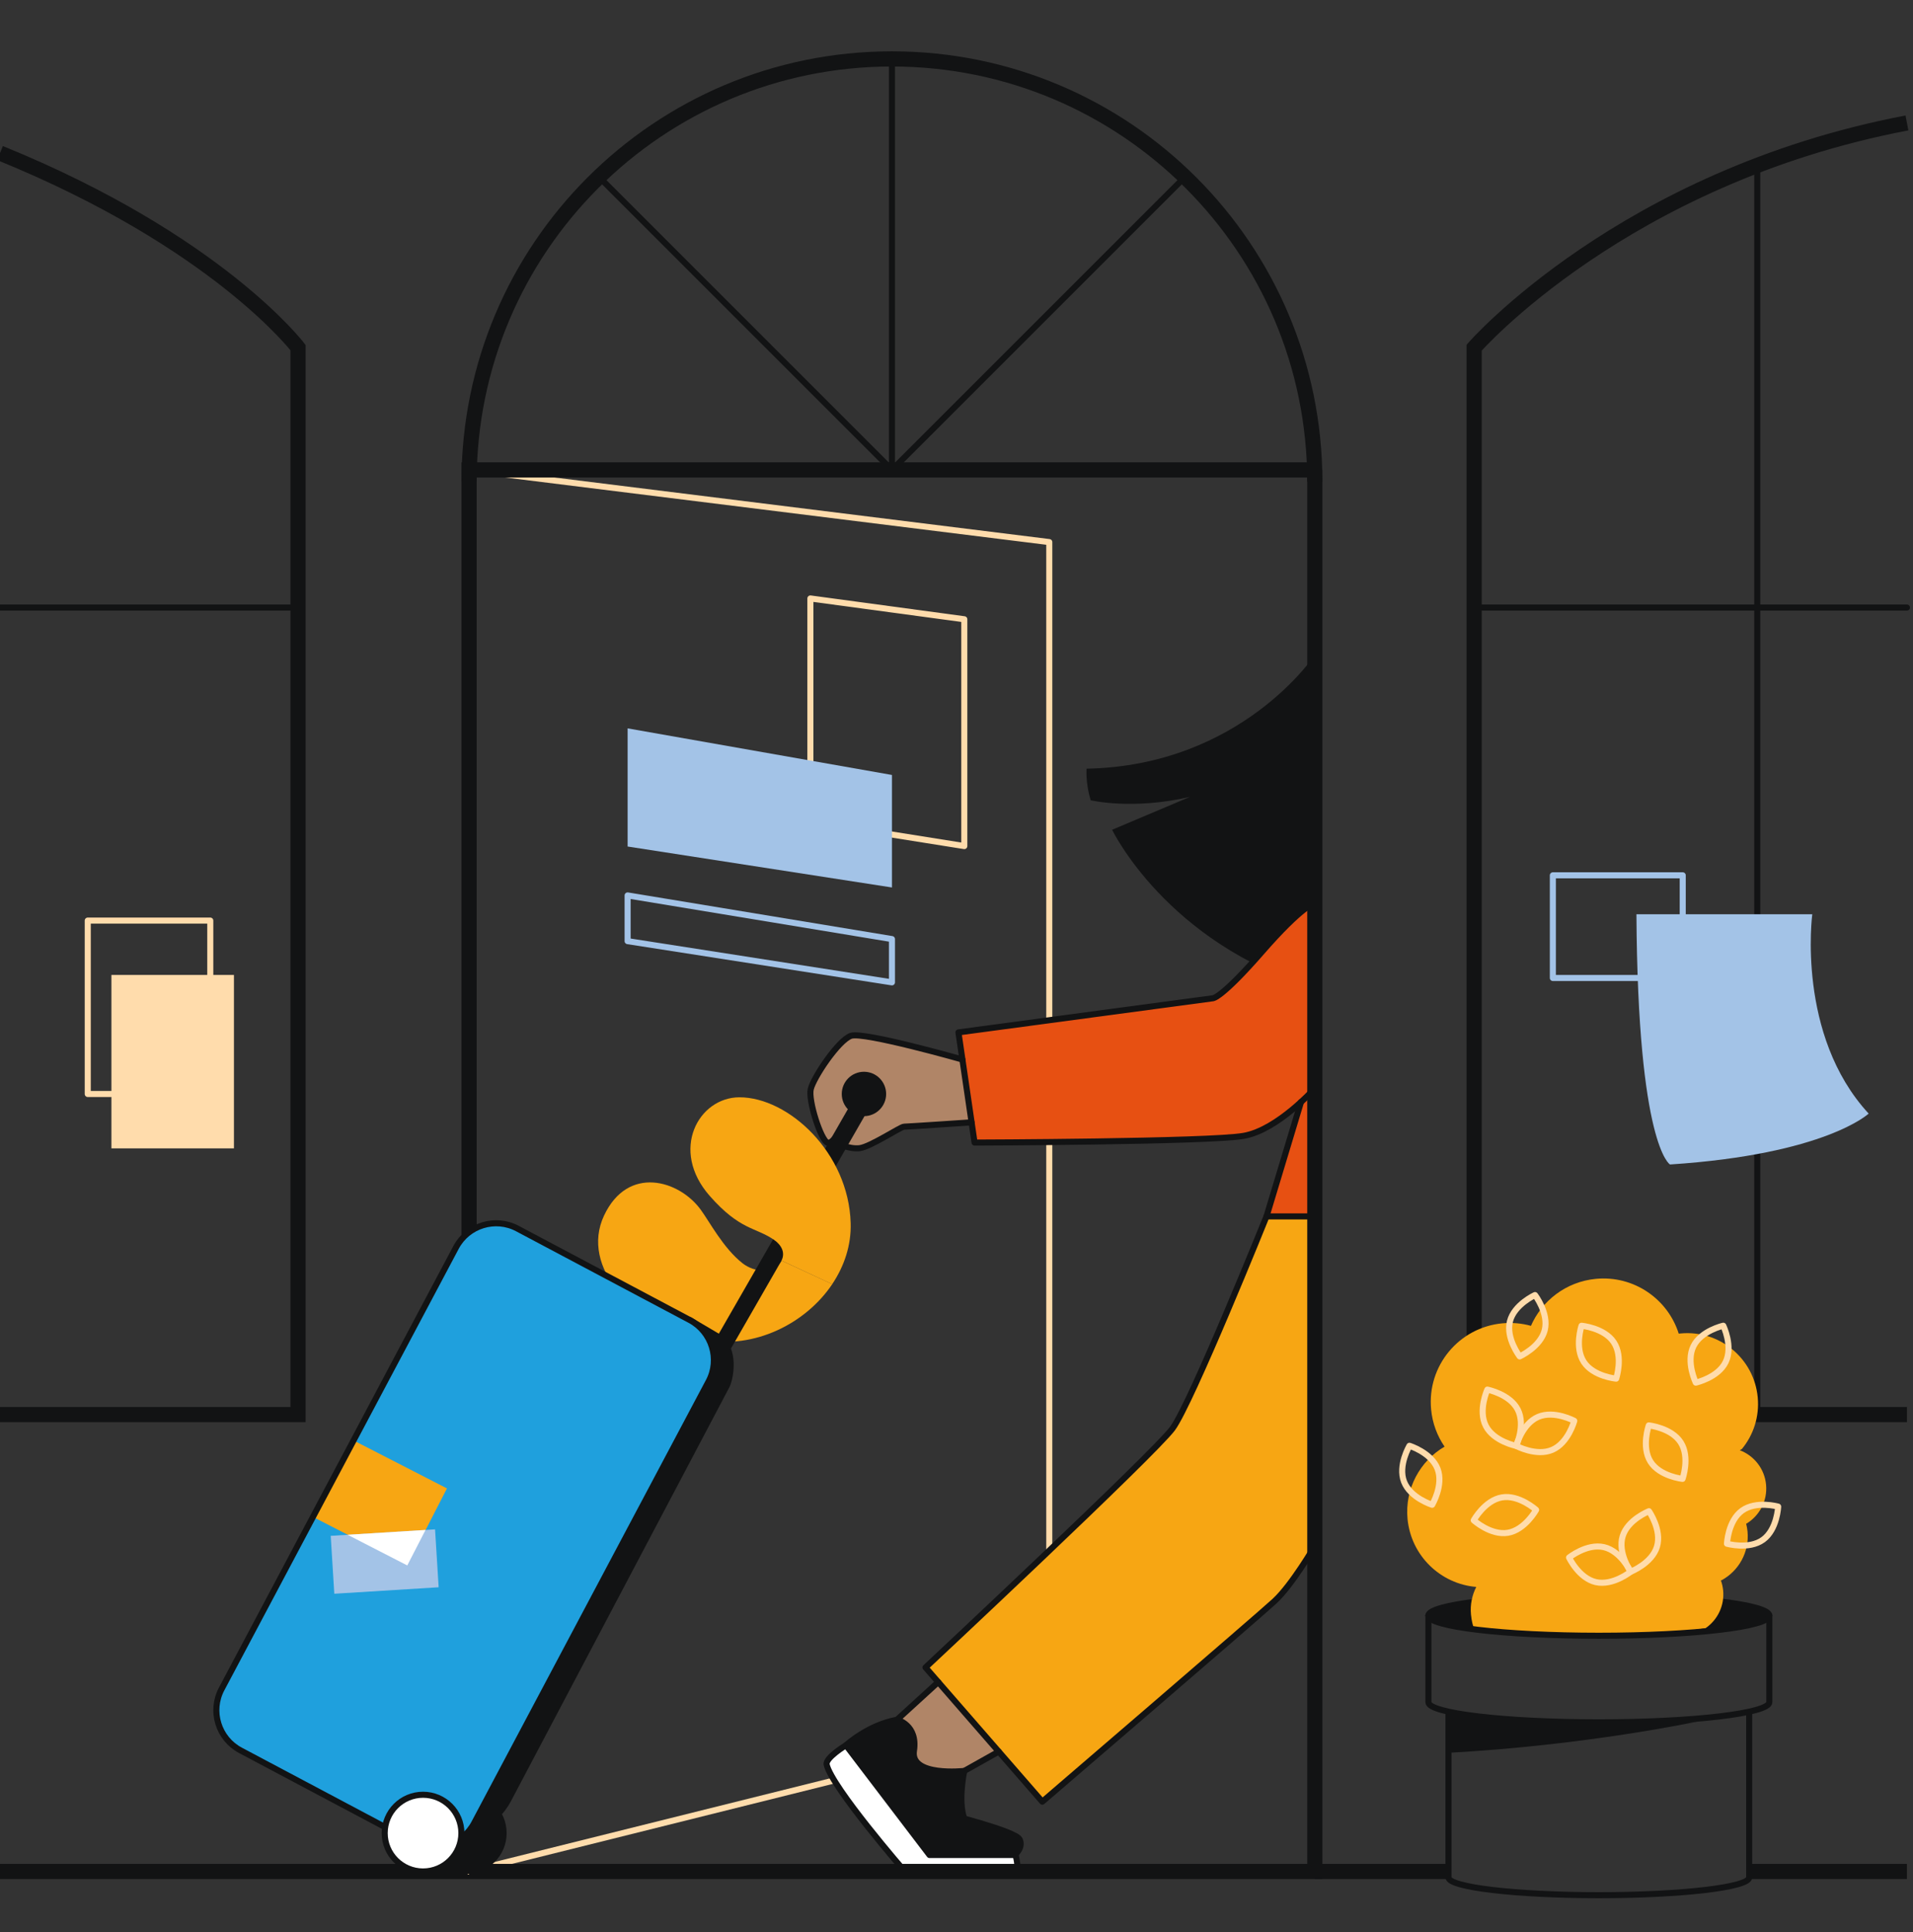 <svg width="100" height="101" viewBox="0 0 100 101" fill="none" xmlns="http://www.w3.org/2000/svg">
<rect x="0" y="0" width="100" height="101" fill="#333333" stroke="none"/>
<g clip-path="url(#clip0_3010_15123)">
<path d="M12.229 50.968H5.824V60.034H12.229V50.968Z" fill="#FFDCAC"/>
<path d="M10.992 48.126H4.587V57.191H10.992V48.126Z" stroke="#FFDCAC" stroke-width="0.317" stroke-linecap="round" stroke-linejoin="round"/>
<path d="M91.437 97.835H99.682" stroke="#121314" stroke-width="0.793"/>
<path d="M68.732 97.835H75.718" stroke="#121314" stroke-width="0.793"/>
<path d="M0 97.835H24.522" stroke="#121314" stroke-width="0.793"/>
<path d="M24.521 24.567L54.85 28.339V90.272L24.521 97.835" stroke="#FFDCAC" stroke-width="0.317" stroke-linecap="round" stroke-linejoin="round"/>
<path d="M46.626 24.567V3.08" stroke="#121314" stroke-width="0.317" stroke-linecap="round" stroke-linejoin="round"/>
<path d="M46.626 24.567L31.312 9.253" stroke="#121314" stroke-width="0.317" stroke-linecap="round" stroke-linejoin="round"/>
<path d="M46.626 24.567L61.939 9.253" stroke="#121314" stroke-width="0.317" stroke-linecap="round" stroke-linejoin="round"/>
<path d="M24.521 97.835V24.567H68.731" stroke="#121314" stroke-width="0.793"/>
<path d="M24.345 97.835C25.453 97.835 26.35 96.938 26.35 95.83C26.35 94.723 25.453 93.825 24.345 93.825C23.238 93.825 22.34 94.723 22.34 95.83C22.34 96.938 23.238 97.835 24.345 97.835Z" fill="#121314" stroke="#121314" stroke-width="0.268" stroke-linecap="round" stroke-linejoin="round"/>
<path d="M83.578 85.326C88.499 85.326 92.489 84.939 92.489 84.46C92.489 83.982 88.499 83.594 83.578 83.594C78.656 83.594 74.666 83.982 74.666 84.46C74.666 84.939 78.656 85.326 83.578 85.326Z" fill="#121314"/>
<path d="M50.307 55.389L50.788 58.674L47.258 58.901L45.656 59.751C45.656 59.751 44.841 60.278 43.715 59.751L43.212 59.559C43.212 59.559 42.167 57.894 42.382 56.937C42.598 55.981 44.289 54.176 44.487 54.152C44.686 54.128 50.309 55.391 50.309 55.391L50.307 55.389Z" fill="#B08567"/>
<path d="M68.731 34.238C68.731 34.238 64.907 40.028 56.801 40.185C56.801 40.185 56.732 40.886 57.012 41.835C57.012 41.835 59.187 42.361 62.206 41.658L58.135 43.378C58.135 43.378 60.978 49.307 68.731 51.658V34.238Z" fill="#121314"/>
<path d="M46.889 89.904L49.272 87.772L52.825 91.238L50.407 92.58C50.407 92.58 48.52 92.674 47.983 92.174C47.447 91.674 48.245 90.169 46.891 89.904H46.889Z" fill="#B08567"/>
<path d="M44.222 91.238C44.222 91.238 43.133 91.897 43.212 92.247C43.483 93.44 47.301 97.835 47.301 97.835C47.301 97.835 51.183 97.931 53.091 97.835C53.305 97.824 53.091 96.976 53.091 96.976" fill="white"/>
<path d="M44.222 91.238C44.222 91.238 43.133 91.897 43.212 92.247C43.483 93.44 47.301 97.835 47.301 97.835C47.301 97.835 51.183 97.931 53.091 97.835C53.305 97.824 53.091 96.976 53.091 96.976" stroke="#121314" stroke-width="0.317" stroke-linecap="round" stroke-linejoin="round"/>
<path d="M50.331 94.947C50.331 94.947 53.092 95.712 53.303 96.159C53.514 96.606 53.039 96.974 53.039 96.974H48.591L44.223 91.237C44.223 91.237 45.371 90.176 46.889 89.903C46.889 89.903 47.855 90.069 47.8 91.121C47.744 92.173 48.033 92.718 50.406 92.577L50.33 94.944L50.331 94.947Z" fill="#121314"/>
<path d="M50.1 53.971L50.942 59.731C50.942 59.731 61.318 59.669 63.166 59.525C65.014 59.38 66.221 59.301 68.01 57.61L66.207 63.59H68.734V47.204C68.734 47.204 67.046 48.251 65.572 50.216C64.099 52.182 63.401 52.187 63.401 52.187L50.103 53.971H50.1Z" fill="#E75012"/>
<path d="M68.732 80.817C68.732 80.817 67.539 82.858 66.627 83.701C65.715 84.543 54.486 94.186 54.486 94.186L48.38 87.168C48.38 87.168 60.31 76.01 61.292 74.677C62.274 73.342 66.205 63.589 66.205 63.589H68.732V80.817Z" fill="#F7A613"/>
<path d="M43.505 67.132C42.112 69.207 39.426 70.535 36.839 70.046C33.077 69.335 30.315 66.226 31.576 63.546C32.821 60.897 35.497 61.694 36.622 63.23C37.101 63.883 37.807 65.245 38.812 66.038C39.441 66.532 40.492 66.617 40.854 65.901" fill="#F7A613"/>
<path d="M24.521 25.184C24.521 12.976 34.418 3.08 46.625 3.08C58.833 3.08 68.73 12.976 68.73 25.184" stroke="#121314" stroke-width="0.793"/>
<path d="M68.732 47.204C68.732 47.204 68.101 47.309 65.961 49.766C63.821 52.221 63.399 52.187 63.399 52.187L50.102 53.971L50.944 59.731C50.944 59.731 63.225 59.696 65.014 59.38C66.803 59.064 68.734 56.888 68.734 56.888" stroke="#121314" stroke-width="0.317" stroke-linecap="round" stroke-linejoin="round"/>
<path d="M68.009 57.608L66.205 63.59H68.732" stroke="#121314" stroke-width="0.317" stroke-linecap="round" stroke-linejoin="round"/>
<path d="M66.205 63.59C66.205 63.59 62.276 73.344 61.292 74.678C60.31 76.012 48.38 87.17 48.38 87.17L54.486 94.187C54.486 94.187 65.715 84.544 66.627 83.702C67.539 82.86 68.732 80.818 68.732 80.818" stroke="#121314" stroke-width="0.317" stroke-linecap="round" stroke-linejoin="round"/>
<path d="M45.162 58.216C45.729 58.216 46.188 57.756 46.188 57.19C46.188 56.623 45.729 56.163 45.162 56.163C44.595 56.163 44.136 56.623 44.136 57.19C44.136 57.756 44.595 58.216 45.162 58.216Z" fill="#121314" stroke="#121314" stroke-width="0.268" stroke-linecap="round" stroke-linejoin="round"/>
<path d="M50.308 55.389C50.308 55.389 45.152 53.922 44.486 54.15C43.82 54.379 42.521 56.339 42.381 56.936C42.242 57.532 42.908 59.602 43.258 59.743C43.609 59.885 44.588 58.041 44.588 58.041" stroke="#121314" stroke-width="0.317" stroke-linecap="round" stroke-linejoin="round"/>
<path d="M44.588 58.041L43.714 59.75C43.714 59.75 44.38 60.093 44.941 60.023C45.503 59.953 47.081 58.9 47.257 58.9C47.433 58.9 50.787 58.673 50.787 58.673" stroke="#121314" stroke-width="0.317" stroke-linecap="round" stroke-linejoin="round"/>
<path d="M49.046 87.934L46.889 89.904C46.889 89.904 47.985 90.158 47.776 91.527C47.566 92.896 50.407 92.58 50.407 92.58L52.209 91.568" stroke="#121314" stroke-width="0.317" stroke-linecap="round" stroke-linejoin="round"/>
<path d="M49.328 94.791C49.328 94.791 53.09 95.713 53.301 96.16C53.512 96.608 53.038 96.976 53.038 96.976H48.59L44.221 91.238C44.221 91.238 45.37 90.177 46.888 89.904" stroke="#121314" stroke-width="0.317" stroke-linecap="round" stroke-linejoin="round"/>
<path d="M50.407 92.58C50.407 92.58 50.065 94.117 50.407 95.072" stroke="#121314" stroke-width="0.317" stroke-linecap="round" stroke-linejoin="round"/>
<path d="M40.853 64.288L44.989 57.091L45.568 57.424L41.409 64.662" fill="#121314"/>
<path d="M40.853 64.288L44.989 57.091L45.568 57.424L41.409 64.662" stroke="#121314" stroke-width="0.268" stroke-linecap="round" stroke-linejoin="round"/>
<path d="M41.409 64.662L36.528 73.156L35.949 72.823L40.854 64.288" fill="#121314"/>
<path d="M41.409 64.662L36.528 73.156L35.949 72.823L40.854 64.288" stroke="#121314" stroke-width="0.268" stroke-linecap="round" stroke-linejoin="round"/>
<path d="M37.52 69.872C38.51 70.506 38.171 72.097 37.985 72.452L26.572 94.081C26.207 94.771 25.627 95.321 24.918 95.648L24.521 95.831L36.055 69.007L37.52 69.872Z" fill="#121314" stroke="#121314" stroke-width="0.317" stroke-linecap="round" stroke-linejoin="round"/>
<path d="M40.852 65.901C41.061 65.487 40.853 65.086 40.455 64.811C39.483 64.145 38.685 64.321 37.1 62.519C34.995 60.124 36.512 57.366 38.653 57.364C41.215 57.362 44.364 60.259 44.468 63.942C44.502 65.094 44.135 66.19 43.502 67.134" fill="#F7A613"/>
<path d="M36.057 69.008L27.05 64.227C25.891 63.612 24.454 64.053 23.839 65.211L11.587 88.293C10.972 89.451 11.413 90.889 12.571 91.504L21.579 96.285C22.737 96.9 24.175 96.459 24.79 95.301L37.041 72.219C37.656 71.061 37.216 69.623 36.057 69.008Z" fill="#1FA0DD"/>
<path d="M23.364 77.81L18.503 75.314L16.436 79.34L21.297 81.836L23.364 77.81Z" fill="#F7A613"/>
<path d="M22.742 79.951L17.288 80.29L17.475 83.317L22.93 82.978L22.742 79.951Z" fill="#A3C3E7"/>
<path d="M21.29 81.837L22.244 79.982L18.172 80.235L21.29 81.837Z" fill="white"/>
<path d="M36.057 69.008L27.05 64.227C25.891 63.612 24.454 64.053 23.839 65.211L11.587 88.293C10.972 89.451 11.413 90.889 12.571 91.504L21.579 96.285C22.737 96.9 24.175 96.459 24.79 95.301L37.041 72.219C37.656 71.061 37.216 69.623 36.057 69.008Z" stroke="#121314" stroke-width="0.317" stroke-linecap="round" stroke-linejoin="round"/>
<path d="M22.114 97.835C23.221 97.835 24.119 96.938 24.119 95.83C24.119 94.723 23.221 93.825 22.114 93.825C21.006 93.825 20.109 94.723 20.109 95.83C20.109 96.938 21.006 97.835 22.114 97.835Z" fill="white" stroke="#121314" stroke-width="0.317" stroke-linecap="round" stroke-linejoin="round"/>
<path d="M0 73.95H15.579V18.173C15.579 18.173 11.369 12.627 0 8.002" stroke="#121314" stroke-width="0.793"/>
<path d="M0 31.761H15.579" stroke="#121314" stroke-width="0.317" stroke-linecap="round" stroke-linejoin="round"/>
<path d="M99.683 73.95H77.06V18.173C77.06 18.173 84.85 9.253 99.683 6.427" stroke="#121314" stroke-width="0.793"/>
<path d="M99.683 31.761H77.061" stroke="#121314" stroke-width="0.317" stroke-linecap="round" stroke-linejoin="round"/>
<path d="M91.859 8.927V73.95" stroke="#121314" stroke-width="0.317" stroke-linecap="round" stroke-linejoin="round"/>
<path d="M85.543 47.794H94.735C94.735 47.794 93.892 54.111 97.682 58.216C97.682 58.216 95.436 60.344 87.297 60.876C87.297 60.876 85.612 59.934 85.543 47.794Z" fill="#A3C3E7"/>
<path d="M87.963 45.759H81.174V51.127H87.963V45.759Z" stroke="#A3C3E7" stroke-width="0.317" stroke-linecap="round" stroke-linejoin="round"/>
<path d="M42.362 31.286V42.95L50.408 44.231V32.374L42.362 31.286Z" stroke="#FFDCAC" stroke-width="0.317" stroke-linecap="round" stroke-linejoin="round"/>
<path d="M32.808 38.077V44.254L46.626 46.395V40.513L32.808 38.077Z" fill="#A3C3E7"/>
<path d="M32.808 46.811V49.2L46.626 51.355V49.093L32.808 46.811Z" stroke="#A3C3E7" stroke-width="0.317" stroke-linecap="round" stroke-linejoin="round"/>
<path d="M74.666 84.46C74.666 83.88 78.655 83.407 83.578 83.407C88.5 83.407 92.489 83.878 92.489 84.46" stroke="#121314" stroke-width="0.317" stroke-linecap="round" stroke-linejoin="round"/>
<path d="M92.49 84.46V88.986C92.49 89.566 88.501 90.039 83.579 90.039C78.657 90.039 74.668 89.568 74.668 88.986V84.46" stroke="#121314" stroke-width="0.317" stroke-linecap="round" stroke-linejoin="round"/>
<path d="M91.437 89.514V98.148C91.437 98.66 87.919 99.076 83.577 99.076C79.236 99.076 75.718 98.66 75.718 98.148V89.514" stroke="#121314" stroke-width="0.317" stroke-linecap="round" stroke-linejoin="round"/>
<path d="M89.164 85.112C89.779 84.686 90.152 83.946 90.076 83.148C90.058 82.963 90.017 82.785 89.957 82.619L89.987 82.615C90.885 82.132 91.453 81.143 91.35 80.065C91.335 79.924 91.312 79.785 91.277 79.651L91.28 79.66C91.97 79.249 92.4 78.467 92.319 77.614C92.24 76.775 91.684 76.094 90.945 75.814L91.051 75.755C91.656 75.024 91.979 74.064 91.883 73.046C91.689 71.009 89.881 69.516 87.846 69.71C87.816 69.713 87.785 69.716 87.754 69.719C87.179 67.9 85.398 66.666 83.423 66.855C81.861 67.004 80.585 68.003 80.011 69.351L80.029 69.312C79.556 69.18 79.05 69.131 78.531 69.18C76.26 69.396 74.593 71.412 74.81 73.683C74.878 74.407 75.13 75.068 75.513 75.626C74.229 76.378 73.428 77.826 73.577 79.405C73.761 81.334 75.305 82.806 77.17 82.961C76.95 83.391 76.845 83.886 76.894 84.403C76.961 85.098 77.151 85.312 77.151 85.312C77.151 85.312 80.136 85.653 83.495 85.599C87.021 85.544 89.159 85.114 89.159 85.114L89.164 85.112Z" fill="#F7A613"/>
<path d="M92.49 84.46C92.49 85.041 88.501 85.513 83.579 85.513C78.657 85.513 74.668 85.042 74.668 84.46" stroke="#121314" stroke-width="0.317" stroke-linecap="round" stroke-linejoin="round"/>
<path d="M79.338 73.688C79.755 74.5 79.258 75.587 79.258 75.587C79.258 75.587 78.086 75.357 77.671 74.544C77.255 73.732 77.75 72.646 77.75 72.646C77.75 72.646 78.922 72.876 79.338 73.688Z" stroke="#FFDCAC" stroke-width="0.317" stroke-linecap="round" stroke-linejoin="round"/>
<path d="M81.146 75.793C80.309 76.155 79.257 75.587 79.257 75.587C79.257 75.587 79.565 74.434 80.404 74.072C81.242 73.71 82.293 74.278 82.293 74.278C82.293 74.278 81.985 75.431 81.146 75.793Z" stroke="#FFDCAC" stroke-width="0.317" stroke-linecap="round" stroke-linejoin="round"/>
<path d="M83.842 80.881C84.732 81.086 85.241 82.166 85.241 82.166C85.241 82.166 84.31 82.913 83.42 82.709C82.53 82.504 82.021 81.424 82.021 81.424C82.021 81.424 82.952 80.677 83.842 80.881Z" stroke="#FFDCAC" stroke-width="0.317" stroke-linecap="round" stroke-linejoin="round"/>
<path d="M86.616 80.856C86.353 81.73 85.241 82.166 85.241 82.166C85.241 82.166 84.557 81.188 84.822 80.314C85.085 79.44 86.198 79.003 86.198 79.003C86.198 79.003 86.881 79.982 86.616 80.856Z" stroke="#FFDCAC" stroke-width="0.317" stroke-linecap="round" stroke-linejoin="round"/>
<path d="M82.794 71.202C82.294 70.439 82.673 69.307 82.673 69.307C82.673 69.307 83.863 69.413 84.363 70.176C84.862 70.939 84.483 72.072 84.483 72.072C84.483 72.072 83.294 71.965 82.794 71.202Z" stroke="#FFDCAC" stroke-width="0.317" stroke-linecap="round" stroke-linejoin="round"/>
<path d="M88.52 70.385C88.917 69.564 90.083 69.305 90.083 69.305C90.083 69.305 90.605 70.379 90.208 71.201C89.811 72.022 88.646 72.281 88.646 72.281C88.646 72.281 88.124 71.207 88.52 70.385Z" stroke="#FFDCAC" stroke-width="0.317" stroke-linecap="round" stroke-linejoin="round"/>
<path d="M86.278 76.413C85.791 75.641 86.189 74.516 86.189 74.516C86.189 74.516 87.377 74.641 87.864 75.414C88.351 76.186 87.953 77.311 87.953 77.311C87.953 77.311 86.765 77.186 86.278 76.413Z" stroke="#FFDCAC" stroke-width="0.317" stroke-linecap="round" stroke-linejoin="round"/>
<path d="M92.164 80.491C91.425 81.027 90.276 80.702 90.276 80.702C90.276 80.702 90.326 79.509 91.063 78.973C91.802 78.437 92.951 78.762 92.951 78.762C92.951 78.762 92.902 79.955 92.164 80.491Z" stroke="#FFDCAC" stroke-width="0.317" stroke-linecap="round" stroke-linejoin="round"/>
<path d="M80.75 69.534C80.528 70.419 79.44 70.909 79.44 70.909C79.44 70.909 78.71 69.963 78.93 69.078C79.153 68.193 80.241 67.703 80.241 67.703C80.241 67.703 80.97 68.648 80.75 69.534Z" stroke="#FFDCAC" stroke-width="0.317" stroke-linecap="round" stroke-linejoin="round"/>
<path d="M78.823 80.13C77.923 80.28 77.038 79.478 77.038 79.478C77.038 79.478 77.614 78.431 78.513 78.28C79.413 78.129 80.298 78.932 80.298 78.932C80.298 78.932 79.722 79.979 78.823 80.13Z" stroke="#FFDCAC" stroke-width="0.317" stroke-linecap="round" stroke-linejoin="round"/>
<path d="M73.395 77.46C73.067 76.608 73.678 75.582 73.678 75.582C73.678 75.582 74.818 75.936 75.147 76.788C75.475 77.639 74.864 78.666 74.864 78.666C74.864 78.666 73.724 78.312 73.395 77.46Z" stroke="#FFDCAC" stroke-width="0.317" stroke-linecap="round" stroke-linejoin="round"/>
<path d="M68.731 24.567V97.835H24.521" stroke="#121314" stroke-width="0.793"/>
<path d="M88.71 90.001C88.71 90.001 82.947 91.238 75.719 91.632V89.514C75.719 89.514 80.194 90.35 88.71 90.001Z" fill="#121314"/>
</g>
<defs>
<clipPath id="clip0_3010_15123">
<rect width="100" height="100" fill="white" transform="translate(0 0.907)"/>
</clipPath>
</defs>
</svg>
